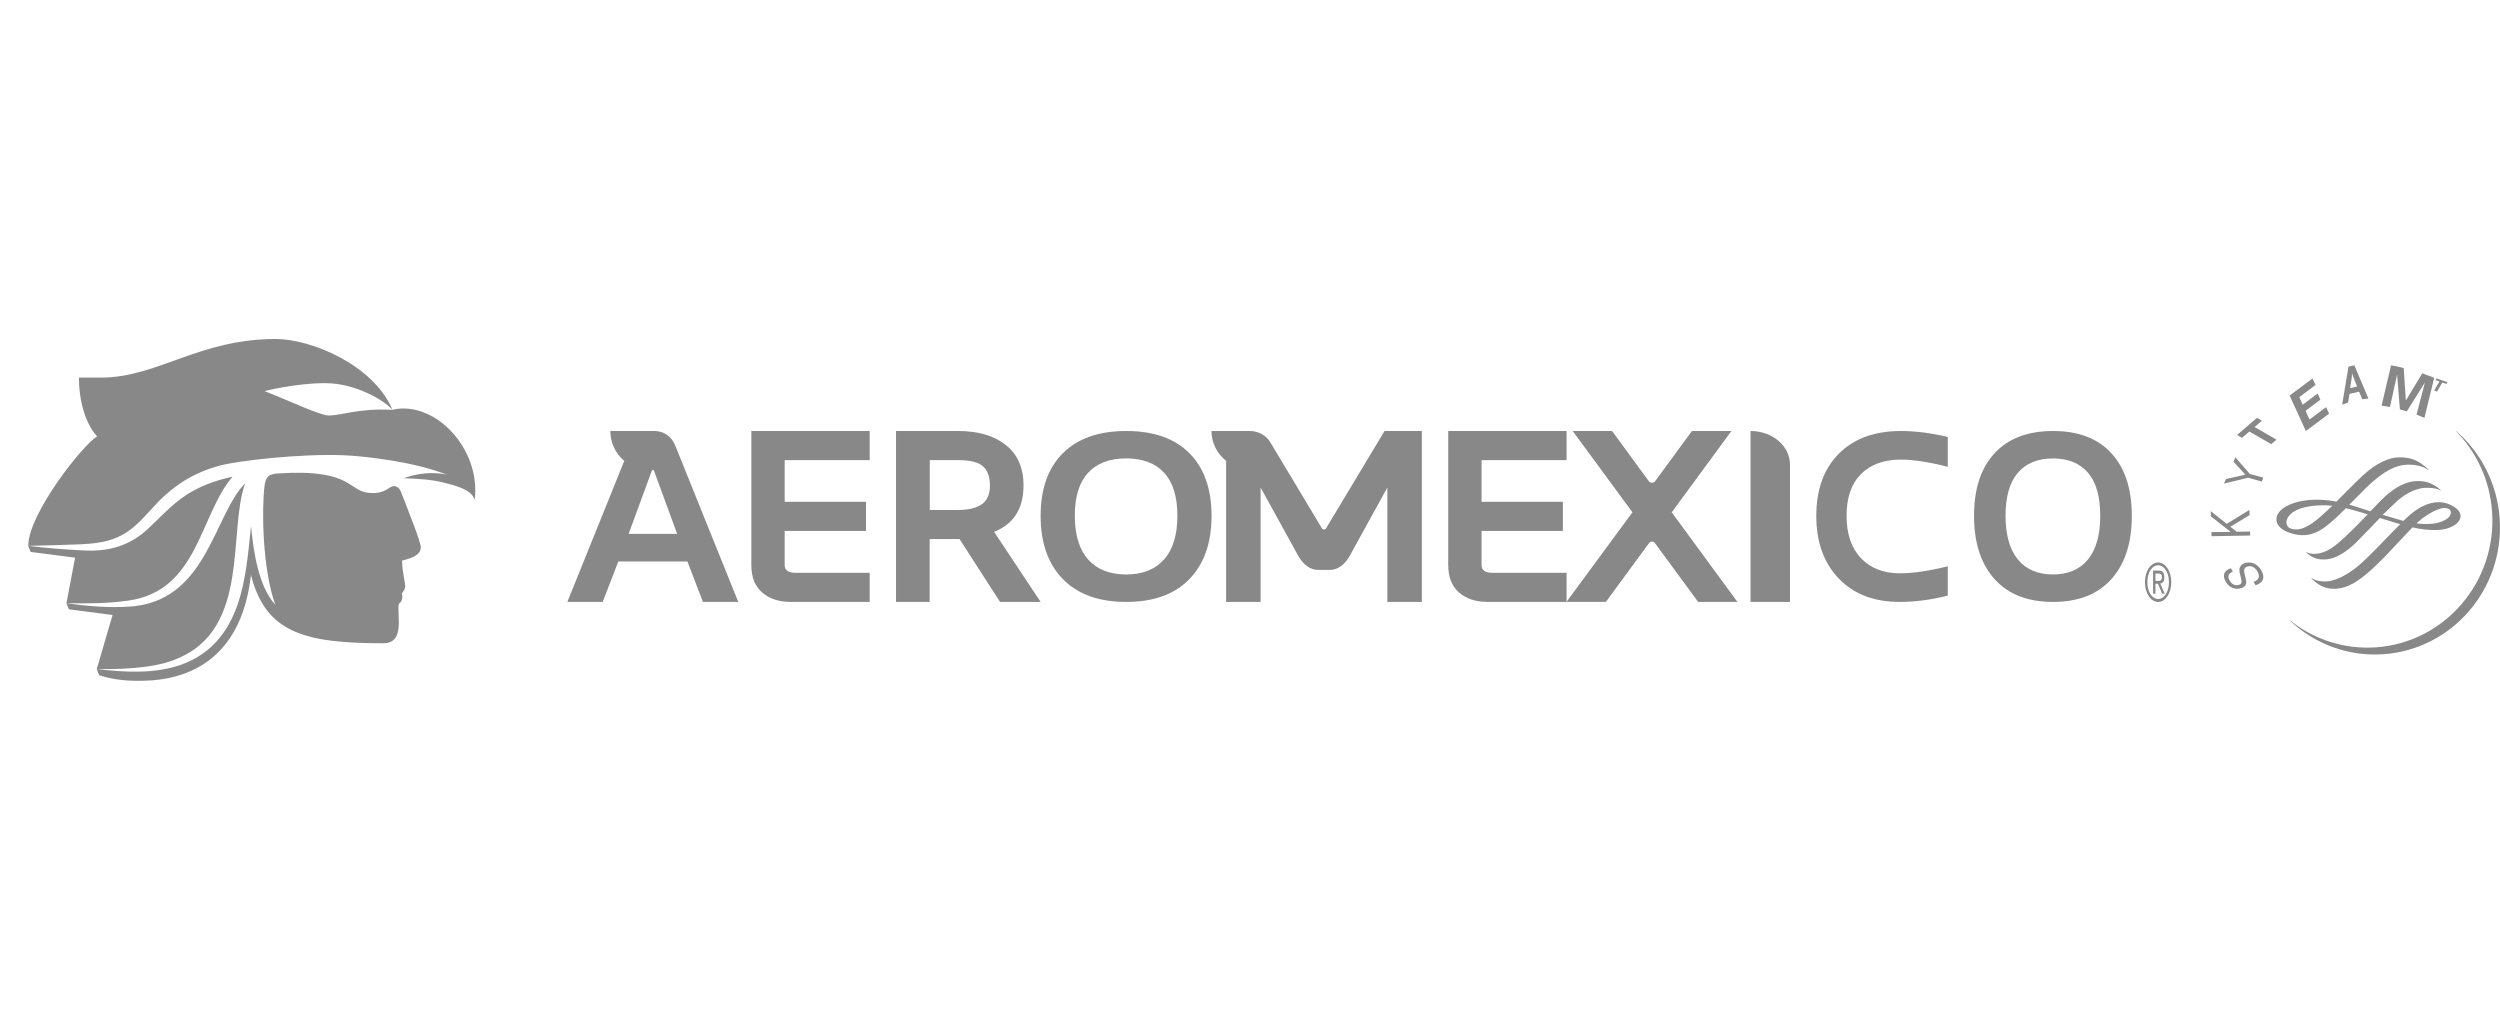 <svg xmlns="http://www.w3.org/2000/svg" width="177" height="73" viewBox="0 0 177 73" fill="none"><path d="M44.507 37.799L46.118 33.409C46.157 33.311 46.193 33.26 46.229 33.26C46.265 33.26 46.297 33.311 46.334 33.409L47.944 37.799H44.507ZM46.445 30.515H43.213C43.213 31.366 43.598 32.127 44.198 32.633L40.168 42.616H42.67L43.777 39.751H48.67L49.767 42.616H52.269L47.811 31.552C47.541 30.919 47.085 30.569 46.441 30.518L46.445 30.515Z" fill="#888888"></path><path d="M61.573 32.576V30.515H53.195V40.012C53.195 40.864 53.453 41.509 53.965 41.953C54.48 42.397 55.155 42.616 55.998 42.616H61.573V40.555H56.339C55.816 40.555 55.555 40.373 55.555 40.012V37.59H61.312V35.529H55.555V32.576H61.573Z" fill="#888888"></path><path d="M69.528 35.687C69.154 35.968 68.586 36.106 67.82 36.106H65.827V32.576H67.82C68.693 32.576 69.29 32.726 69.609 33.028C69.928 33.327 70.089 33.779 70.089 34.38C70.089 34.981 69.902 35.41 69.532 35.691L69.528 35.687ZM72.467 34.383C72.467 33.13 72.05 32.172 71.214 31.509C70.379 30.846 69.25 30.515 67.824 30.515H63.438V42.616H65.82V38.168H67.938L70.804 42.616H73.677L70.382 37.654C71.771 37.097 72.464 36.008 72.464 34.387H72.467V34.383Z" fill="#888888"></path><path d="M82.414 39.611C81.787 40.318 80.892 40.672 79.732 40.672C78.572 40.672 77.665 40.318 77.038 39.611C76.411 38.903 76.097 37.871 76.097 36.514C76.097 35.157 76.411 34.151 77.038 33.472C77.665 32.794 78.564 32.455 79.732 32.455C80.899 32.455 81.795 32.794 82.422 33.472C83.049 34.151 83.359 35.165 83.359 36.514C83.359 37.864 83.045 38.903 82.418 39.611H82.414ZM79.74 30.515C77.797 30.515 76.302 31.04 75.251 32.087C74.201 33.137 73.676 34.614 73.676 36.522C73.676 38.429 74.201 39.924 75.251 41C76.302 42.076 77.797 42.616 79.74 42.616C81.681 42.616 83.166 42.076 84.209 41C85.255 39.921 85.777 38.429 85.777 36.522C85.777 34.614 85.255 33.133 84.209 32.087C83.162 31.036 81.674 30.515 79.74 30.515Z" fill="#888888"></path><path d="M102.535 40.012C102.535 40.864 102.793 41.509 103.304 41.953C103.82 42.397 104.495 42.616 105.338 42.616H110.913V40.555H105.679C105.156 40.555 104.895 40.373 104.895 40.012V37.59H110.651V35.529H104.895V32.576H110.913V30.515H102.535V40.012Z" fill="#888888"></path><path d="M122.577 30.515H119.79L117.189 34.06C117.075 34.217 116.842 34.217 116.729 34.06L114.135 30.515H111.347L115.577 36.27L110.91 42.612H113.698L116.755 38.447C116.856 38.309 117.064 38.309 117.167 38.447L120.23 42.616H123.011L118.358 36.274L122.581 30.518H122.577V30.515Z" fill="#888888"></path><path d="M123.938 30.515V42.616H126.73V32.882C126.73 31.574 125.481 30.515 123.938 30.515Z" fill="#888888"></path><path d="M130.19 32.121C129.125 33.192 128.594 34.66 128.594 36.522C128.594 38.383 129.125 39.858 130.186 40.962C131.248 42.066 132.687 42.616 134.503 42.616C135.595 42.616 136.727 42.467 137.902 42.168V40.091C136.573 40.426 135.438 40.59 134.496 40.59C133.354 40.59 132.44 40.233 131.759 39.523C131.077 38.809 130.737 37.807 130.737 36.514C130.737 35.221 131.077 34.252 131.756 33.567C132.433 32.882 133.375 32.54 134.577 32.54C135.468 32.54 136.577 32.711 137.902 33.05V30.937C136.723 30.657 135.615 30.515 134.583 30.515C132.72 30.515 131.255 31.05 130.19 32.121Z" fill="#888888"></path><path d="M147.829 39.61C147.251 40.317 146.424 40.67 145.35 40.67C144.276 40.67 143.443 40.317 142.864 39.61C142.286 38.903 141.993 37.871 141.993 36.516C141.993 35.161 142.282 34.151 142.864 33.474C143.443 32.796 144.273 32.457 145.35 32.457C146.428 32.457 147.254 32.796 147.833 33.474C148.412 34.151 148.697 35.164 148.697 36.516C148.697 37.868 148.408 38.903 147.829 39.61ZM149.486 32.089C148.519 31.039 147.146 30.515 145.357 30.515C143.569 30.515 142.185 31.039 141.216 32.089C140.246 33.138 139.762 34.614 139.762 36.523C139.762 38.433 140.246 39.923 141.216 41.002C142.185 42.08 143.565 42.616 145.357 42.616C147.15 42.616 148.519 42.077 149.486 41.002C150.451 39.923 150.932 38.433 150.932 36.523C150.932 34.614 150.451 33.138 149.486 32.089Z" fill="#888888"></path><path d="M152.779 41.127C152.815 41.127 152.852 41.127 152.885 41.122C152.919 41.122 152.949 41.108 152.977 41.09C153.004 41.072 153.025 41.044 153.041 41.007C153.056 40.971 153.065 40.92 153.065 40.856C153.065 40.801 153.059 40.76 153.044 40.728C153.029 40.695 153.01 40.668 152.989 40.654C152.968 40.636 152.94 40.627 152.913 40.618C152.885 40.613 152.855 40.608 152.828 40.608H152.605V41.127H152.782H152.779ZM152.855 40.402C152.983 40.402 153.08 40.439 153.141 40.517C153.202 40.595 153.235 40.709 153.235 40.87C153.235 41.017 153.208 41.127 153.154 41.191C153.099 41.26 153.032 41.301 152.949 41.31L153.259 42.03H153.08L152.785 41.328H152.605V42.03H152.438V40.398H152.858H152.855V40.402ZM152.092 41.686C152.131 41.833 152.183 41.956 152.253 42.067C152.323 42.172 152.402 42.259 152.496 42.319C152.59 42.378 152.691 42.41 152.8 42.41C152.909 42.41 153.007 42.378 153.102 42.319C153.193 42.259 153.275 42.172 153.342 42.067C153.412 41.961 153.463 41.833 153.503 41.686C153.543 41.539 153.561 41.383 153.561 41.209C153.561 41.035 153.543 40.888 153.503 40.741C153.463 40.599 153.412 40.471 153.342 40.365C153.272 40.26 153.193 40.177 153.102 40.113C153.01 40.053 152.909 40.022 152.8 40.022C152.691 40.022 152.59 40.053 152.496 40.113C152.402 40.173 152.323 40.26 152.253 40.365C152.183 40.471 152.131 40.595 152.092 40.741C152.052 40.883 152.034 41.039 152.034 41.209C152.034 41.379 152.052 41.539 152.092 41.686ZM151.937 40.663C151.985 40.494 152.052 40.347 152.137 40.223C152.222 40.099 152.323 40.003 152.436 39.93C152.548 39.861 152.67 39.824 152.797 39.824C152.925 39.824 153.044 39.861 153.156 39.93C153.268 39.998 153.366 40.099 153.452 40.223C153.537 40.347 153.603 40.494 153.652 40.663C153.701 40.833 153.725 41.017 153.725 41.214C153.725 41.411 153.701 41.603 153.652 41.773C153.603 41.943 153.537 42.094 153.452 42.218C153.366 42.342 153.268 42.443 153.156 42.511C153.044 42.58 152.925 42.617 152.797 42.617C152.67 42.617 152.551 42.58 152.436 42.511C152.323 42.443 152.222 42.342 152.137 42.218C152.052 42.094 151.985 41.943 151.937 41.773C151.887 41.603 151.863 41.415 151.863 41.214C151.863 41.012 151.887 40.833 151.937 40.663Z" fill="#888888"></path><path d="M94.124 40.351C94.717 40.351 95.208 39.998 95.594 39.291L98.225 34.517V42.616H100.667V30.515H98.025L93.897 37.386C93.855 37.456 93.802 37.492 93.738 37.492C93.674 37.492 93.621 37.456 93.579 37.386L89.939 31.316C89.637 30.82 89.085 30.515 88.487 30.515H85.773C85.773 31.367 86.178 32.128 86.809 32.63V42.616H89.251V34.517L91.882 39.291C92.267 39.998 92.755 40.351 93.352 40.351H94.124Z" fill="#888888"></path><path d="M28.556 28.921C28.264 28.921 27.985 28.964 27.79 29.018C25.381 28.888 24.229 29.416 23.262 29.416C22.68 29.416 20.473 28.378 18.733 27.687C18.733 27.687 20.936 27.126 23.027 27.126C25.118 27.126 27.18 28.309 27.787 29.015C26.465 25.856 22.059 24 19.516 24C14.153 24 11.202 26.667 7.305 26.732C6.85 26.739 5.59 26.732 5.59 26.732C5.59 29.12 6.482 30.513 6.876 30.893C5.904 31.453 2 36.36 2 38.65L2.17 39.077L5.315 39.482L4.705 42.71L4.875 43.137L7.97 43.542L6.85 47.374L7.02 47.8C7.02 47.8 8.089 48.202 9.61 48.202C10.975 48.202 16.865 48.365 17.757 40.799C17.761 40.767 17.765 40.738 17.768 40.709C18.808 44.79 21.535 45.543 27.144 45.543C28.73 45.543 28.069 43.437 28.242 42.746C28.415 42.641 28.552 42.348 28.451 42.004C28.552 41.917 28.686 41.7 28.686 41.523C28.686 41.114 28.473 40.571 28.473 39.688C28.943 39.555 29.791 39.388 29.791 38.741C29.791 38.353 28.924 36.219 28.386 34.815C28.303 34.594 28.123 34.42 27.892 34.42C27.527 34.417 27.375 34.909 26.378 34.909C24.544 34.913 25.219 33.161 19.682 33.52C19.003 33.563 18.812 33.762 18.729 34.41C18.527 35.987 18.566 40.253 19.491 42.815C18.324 41.545 17.949 39.124 17.772 37.246C17.4 40.727 17.198 45.496 12.799 47.073C10.906 47.724 8.811 47.598 6.861 47.37C8.042 47.388 9.223 47.352 10.39 47.193C11.155 47.091 11.91 46.918 12.618 46.603C17.721 44.45 16.129 37.579 17.36 34.214C15.103 36.49 14.659 42.648 9.104 42.952C7.63 43.039 6.168 42.923 4.716 42.702C6.164 42.742 7.63 42.724 9.061 42.525C14.045 41.849 14.121 36.465 16.465 33.751C15.507 33.957 14.572 34.261 13.716 34.732C12.452 35.394 11.549 36.439 10.495 37.423C9.133 38.697 7.62 39.081 5.789 38.965C4.528 38.903 3.268 38.802 2.011 38.647C2.061 38.647 4.171 38.589 4.171 38.589C5.55 38.52 7.042 38.607 8.32 38.035C9.285 37.623 9.989 36.852 10.686 36.085C11.986 34.605 13.431 33.581 15.334 33.027C16.753 32.593 21.376 32.119 24.247 32.228C25.941 32.293 29.416 32.716 31.648 33.614C31.611 33.606 31.579 33.596 31.543 33.588C30.6 33.397 29.491 33.509 28.589 33.863C29.528 33.889 30.55 33.95 31.348 34.153C32.052 34.33 33.425 34.63 33.609 35.401C33.616 35.35 33.648 35.155 33.648 34.684C33.648 31.7 31.167 28.921 28.556 28.921Z" fill="#888888"></path><path d="M172.709 27.009L172.439 26.908L172.503 26.793L173.275 27.053L173.208 27.183L172.917 27.082L172.542 27.724L172.344 27.652L172.709 27.009Z" fill="#888888"></path><path d="M173.884 30.526C175.331 32.004 176.284 33.994 176.44 36.236C176.781 41.189 173.099 45.485 168.226 45.831C165.933 45.99 163.781 45.251 162.116 43.911L162.105 43.922C163.839 45.563 166.212 46.499 168.764 46.317C173.638 45.968 177.316 41.672 176.977 36.719C176.803 34.216 175.636 32.026 173.895 30.515L173.888 30.526H173.884Z" fill="#888888"></path><path d="M158.983 40.919C159.041 41.171 159.05 41.261 159.012 41.363C158.967 41.498 158.849 41.594 158.656 41.648C158.226 41.771 157.808 41.588 157.578 41.175C157.327 40.722 157.457 40.389 157.947 40.233L158.084 40.473C157.762 40.602 157.691 40.797 157.854 41.093C158.005 41.366 158.248 41.486 158.502 41.411C158.707 41.357 158.745 41.228 158.656 40.901L158.623 40.773C158.54 40.449 158.524 40.311 158.582 40.173C158.636 40.02 158.757 39.915 158.95 39.864C159.414 39.732 159.848 39.933 160.108 40.398C160.388 40.899 160.238 41.273 159.69 41.435L159.552 41.19C159.932 41.072 160.028 40.821 159.828 40.458C159.661 40.161 159.393 40.029 159.121 40.11C158.896 40.176 158.841 40.323 158.924 40.659L158.987 40.922H158.983V40.919Z" fill="#888888"></path><path d="M157.933 37.658L156.533 36.562L156.52 36.185L157.65 37.089L159.259 36.102L159.269 36.47L157.907 37.291L158.348 37.645L159.304 37.632L159.312 37.916L156.576 37.964L156.567 37.674L157.933 37.658Z" fill="#888888"></path><path d="M158.132 32.693L158.262 32.378L159.29 33.553L160.246 33.822L160.127 34.095L159.167 33.822L157.453 34.24L157.603 33.912L158.974 33.607L158.132 32.693Z" fill="#888888"></path><path d="M160.143 29.785L159.627 30.234L161.175 31.128L160.804 31.447L159.255 30.553L158.735 30.997L158.383 30.795L159.795 29.585L160.143 29.785Z" fill="#888888"></path><path d="M163.937 27.255L162.791 28.118L163.031 28.655L164.089 27.861L164.284 28.295L163.233 29.084L163.512 29.7L164.688 28.823L164.898 29.289L163.255 30.516L162.105 28.006L163.727 26.793L163.937 27.255Z" fill="#888888"></path><path d="M166.718 26.948C166.624 26.722 166.586 26.62 166.534 26.446C166.518 26.62 166.505 26.754 166.462 27.007L166.392 27.481L166.884 27.366L166.718 26.951V26.948ZM167.686 28.219L167.242 28.263L167.024 27.73L166.341 27.888L166.247 28.496L165.824 28.654L166.271 25.96L166.688 25.861L167.686 28.219Z" fill="#888888"></path><path d="M169.211 28.815L168.617 28.717L169.287 25.861L170.182 26.057L170.335 28.358L171.496 26.431L172.341 26.748L171.65 29.585L171.09 29.356L171.688 27.07L170.402 29.128L169.914 28.988L169.715 26.519L169.211 28.815Z" fill="#888888"></path><path d="M171.567 36.652C172.213 36.195 172.751 35.956 173.083 35.967C173.282 35.978 173.519 36.038 173.519 36.293C173.519 36.547 173.282 36.775 172.812 36.948C172.401 37.101 171.774 37.139 171.086 37.06C171.274 36.884 171.432 36.749 171.567 36.652ZM162.478 37.483C162.074 37.453 161.878 37.284 161.878 36.963C161.878 36.921 161.907 35.9 164.151 35.784C164.408 35.769 164.697 35.761 165.132 35.81C165.114 35.81 164.882 36.038 164.882 36.038L164.739 36.169C164.197 36.682 163.291 37.539 162.482 37.483H162.478ZM167.336 33.617C167.062 33.867 166.526 34.403 166.006 34.923L165.417 35.514C164.935 35.421 164.462 35.379 163.972 35.379C162.881 35.379 161.882 35.69 161.429 36.177C161.254 36.36 161.169 36.562 161.172 36.775C161.179 37.326 161.785 37.602 161.971 37.674C162.938 38.048 163.752 37.943 164.607 37.318C165.082 36.974 165.645 36.42 166.092 35.978C166.434 36.064 166.826 36.169 167.247 36.3L167.636 36.416C167.129 36.933 166.615 37.471 166.138 37.913L166.103 37.947C165.435 38.561 164.957 39.002 164.257 39.163C163.769 39.276 163.423 39.167 163.309 39.096C163.298 39.096 163.281 39.122 163.281 39.122C163.683 39.466 164.065 39.661 164.721 39.601C165.343 39.545 166.066 39.137 166.805 38.418L167.8 37.397L168.496 36.674L169.905 37.105L169.933 37.116C169.919 37.116 169.059 37.999 169.059 37.999L168.31 38.774C167.543 39.553 167.126 39.957 166.677 40.29C165.931 40.836 165.3 41.124 164.739 41.162C164.451 41.18 164.033 41.162 163.683 40.948C163.669 40.945 163.648 40.967 163.648 40.967C164.026 41.308 164.49 41.708 165.293 41.686C166.198 41.66 166.994 41.207 168.243 40.009C168.813 39.463 169.377 38.856 169.877 38.317L170.804 37.337C171.414 37.479 171.956 37.539 172.563 37.524C173.444 37.505 174.189 37.067 174.204 36.566C174.206 36.195 173.918 35.997 173.744 35.881C173.597 35.78 173.204 35.555 172.662 35.555C172.002 35.555 171.317 35.858 170.618 36.454L170.158 36.88L169.987 36.832L168.696 36.45C169.078 36.083 169.402 35.765 169.691 35.495C170.397 34.844 171.175 34.575 171.632 34.541C171.963 34.523 172.544 34.549 172.783 34.728C172.794 34.724 172.809 34.698 172.809 34.698C172.174 34.133 171.628 34.058 171.171 34.058C170.715 34.058 170.008 34.208 169.134 34.915C168.774 35.204 168.31 35.686 167.822 36.203C167.822 36.195 167.172 35.993 167.172 35.993L167.016 35.941L166.33 35.727L166.719 35.346C167.183 34.87 167.618 34.425 167.957 34.126C169.195 33.04 169.972 32.902 170.514 32.898C171.107 32.898 171.578 33.022 171.913 33.276C171.924 33.276 171.939 33.25 171.939 33.25C171.246 32.599 170.743 32.385 169.883 32.378C169.127 32.374 168.221 32.816 167.336 33.62V33.617Z" fill="#888888"></path></svg>
